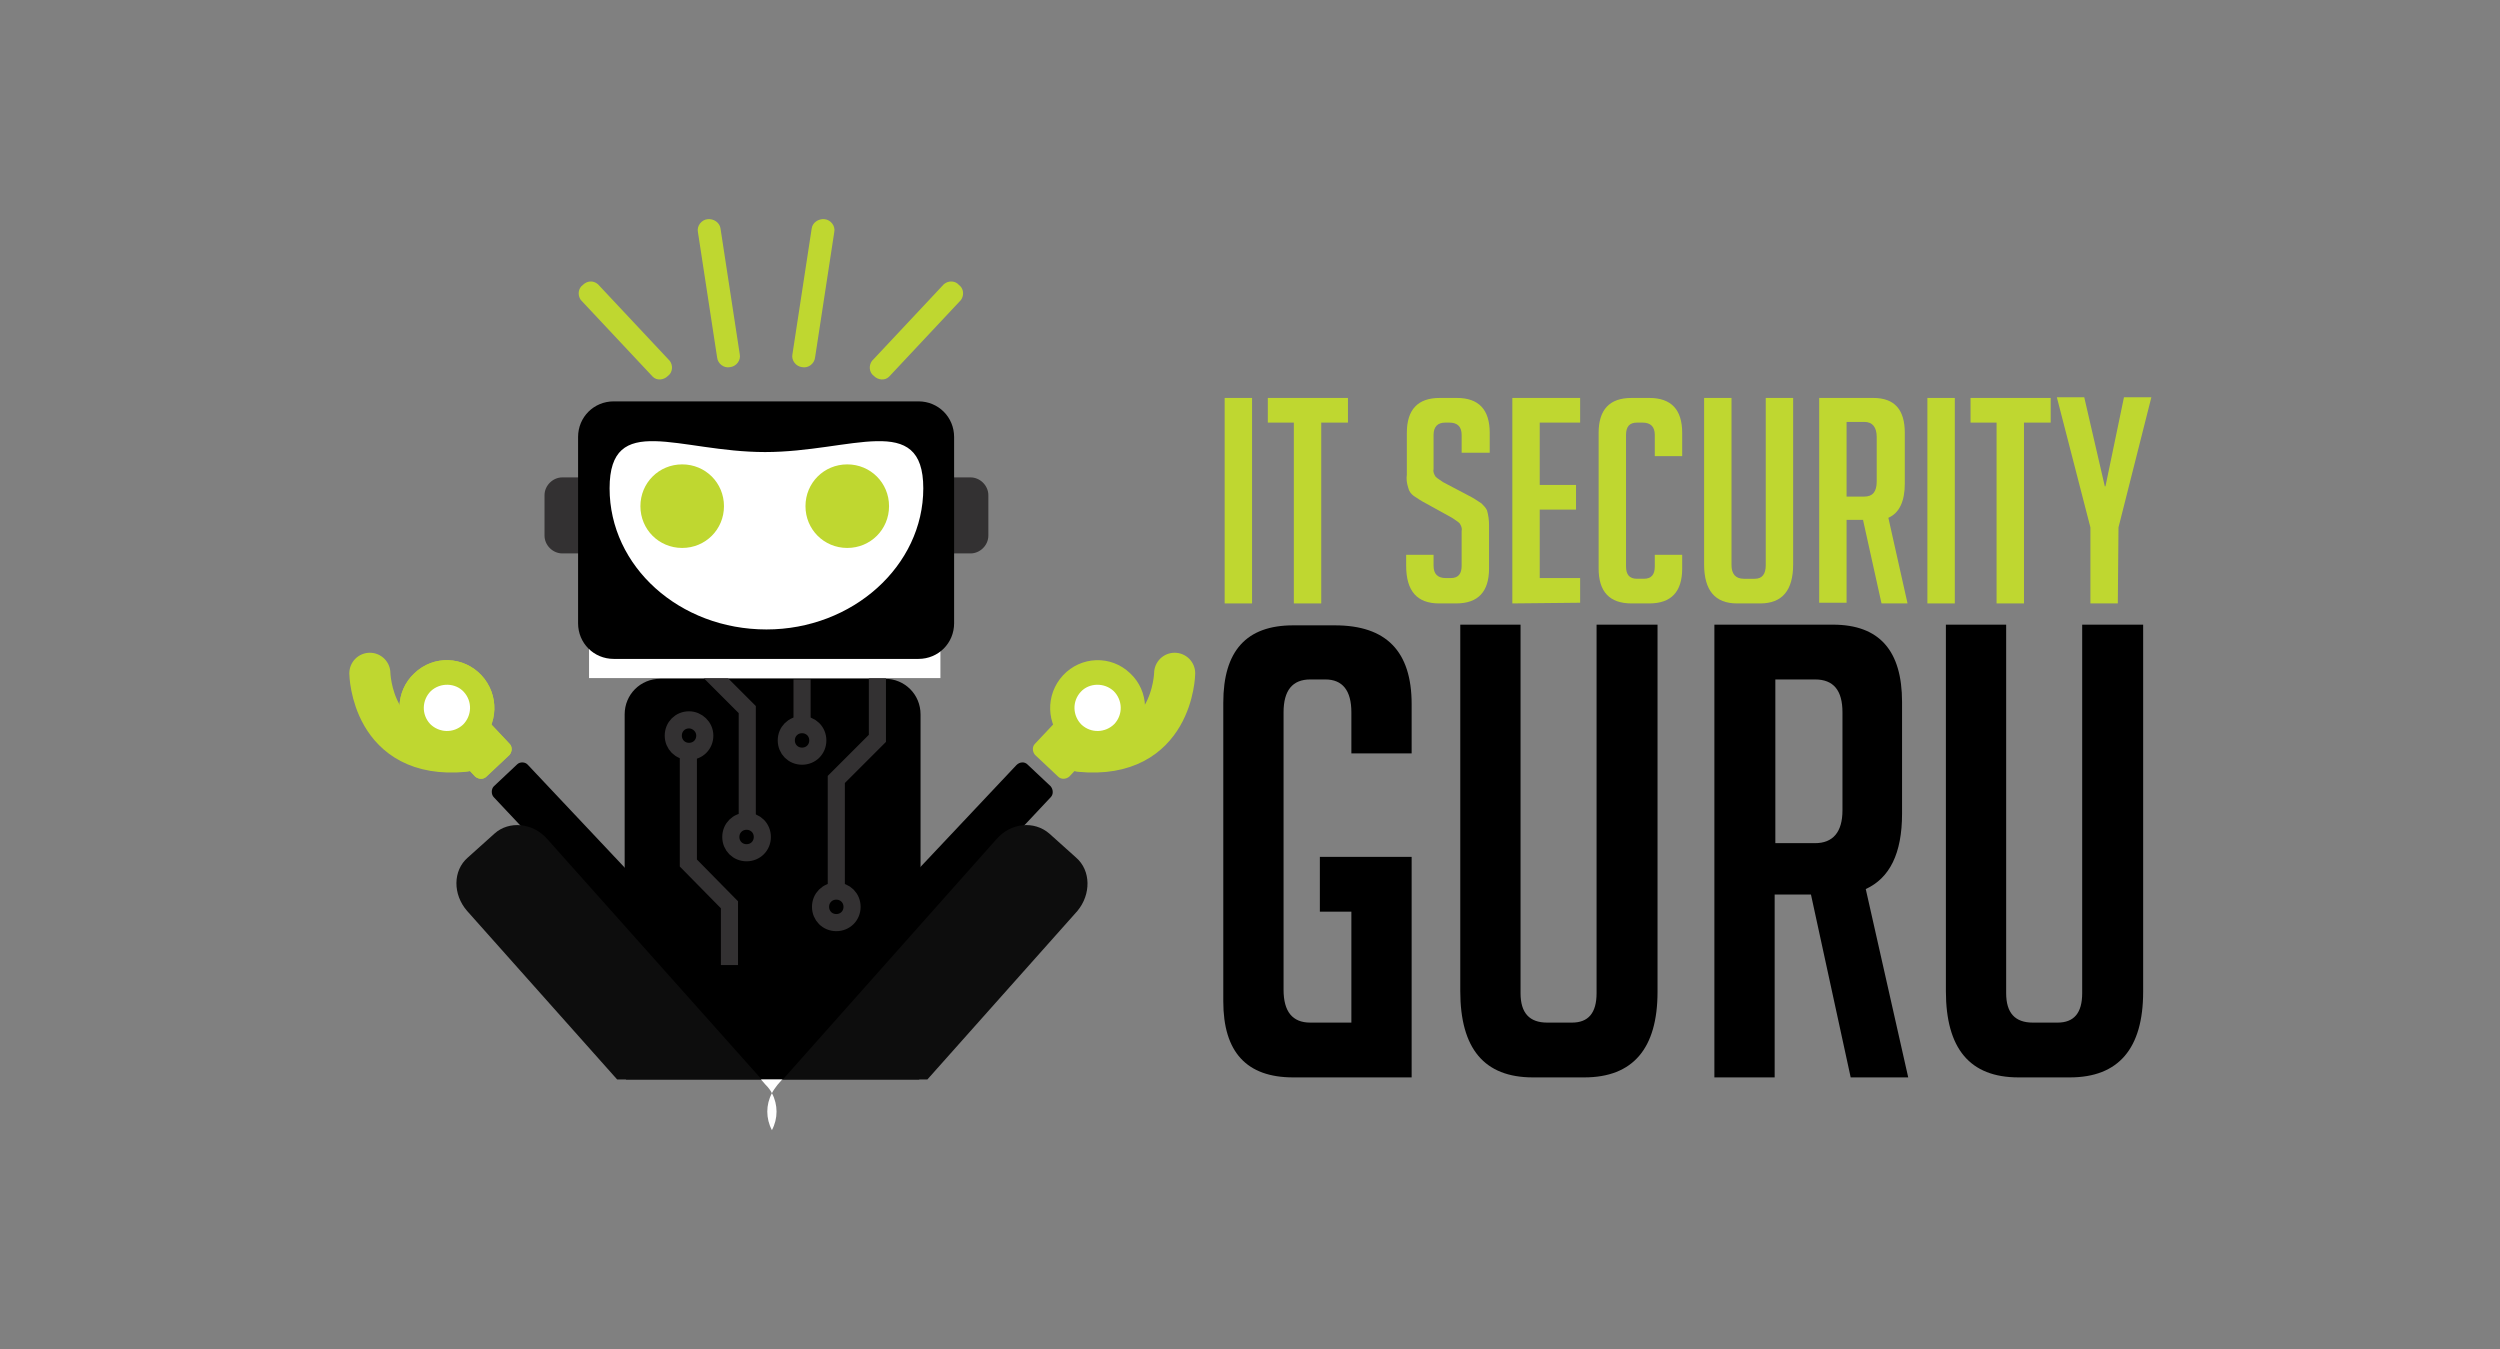 <?xml version="1.0" encoding="UTF-8"?> <svg xmlns="http://www.w3.org/2000/svg" xmlns:xlink="http://www.w3.org/1999/xlink" version="1.1" id="Layer_1" x="0px" y="0px" width="365px" height="197px" viewBox="0 0 365 197" style="enable-background:new 0 0 365 197;" xml:space="preserve"><rect x="0" y="0" width="365" height="197" fill="#808080" stroke="none"/> <style type="text/css"> .st0{fill:none;stroke:#333132;stroke-width:2.5;stroke-miterlimit:10;} .st1{fill:#FFFFFF;} .st2{fill:#BFD730;} .st3{fill:#333132;} .st4{fill:none;stroke:#BFD730;stroke-width:4;stroke-linecap:round;stroke-miterlimit:10;} .st5{fill:none;stroke:#BFD730;stroke-width:6;stroke-linecap:round;stroke-miterlimit:10;} .st6{fill:#0D0D0D;} </style> <path d="M134.4,156.2v-51.9c0-2.9-2.3-5.2-5.2-5.2H96.4c-2.9,0-5.2,2.3-5.2,5.2v51.9c0,0.5,0.1,1,0.2,1.4h42.8 C134.3,157.1,134.4,156.7,134.4,156.2z"></path> <line class="st0" x1="117.1" y1="99.2" x2="117.1" y2="105.8"></line> <path class="st0" d="M119.4,108.1c0,1.3-1,2.3-2.3,2.3s-2.3-1-2.3-2.3c0-1.3,1-2.3,2.3-2.3C118.4,105.8,119.4,106.8,119.4,108.1z"></path> <polyline class="st0" points="103.1,88.7 103.1,97.6 109.1,103.6 109.1,119.7 "></polyline> <path class="st0" d="M106.7,122.2c0-1.3,1-2.3,2.3-2.3c1.3,0,2.3,1,2.3,2.3c0,1.3-1,2.3-2.3,2.3 C107.7,124.5,106.7,123.5,106.7,122.2z"></path> <polyline class="st0" points="106.5,140.9 106.5,132.1 100.5,126 100.5,110 "></polyline> <path class="st0" d="M102.9,107.4c0,1.3-1,2.3-2.3,2.3c-1.3,0-2.3-1-2.3-2.3c0-1.3,1-2.3,2.3-2.3 C101.8,105.1,102.9,106.1,102.9,107.4C102.9,107.4,102.9,107.4,102.9,107.4z"></path> <polyline class="st0" points="128.1,98.9 128.1,107.8 122.1,113.8 122.1,129.9 "></polyline> <path class="st0" d="M124.4,132.4c0-1.3-1-2.3-2.3-2.3c-1.3,0-2.3,1-2.3,2.3c0,1.3,1,2.3,2.3,2.3 C123.4,134.7,124.4,133.7,124.4,132.4C124.4,132.4,124.4,132.4,124.4,132.4z"></path> <rect x="86" y="71.5" class="st1" width="51.3" height="27.5"></rect> <path d="M192.7,133.1v-8h13.4v32.2h-17.3c-6.8,0-10.2-3.7-10.2-11.1v-43.6c0-7.6,3.4-11.3,10.2-11.3h6.1c7.5,0,11.2,3.8,11.2,11.5 v7.2h-8.8V104c0-3.2-1.3-4.8-3.8-4.8h-2.2c-2.6,0-3.9,1.6-3.9,4.8v40.5c0,3.2,1.3,4.8,3.9,4.8h6v-16.2H192.7z"></path> <path d="M242,91.2v53.6c0,8.3-3.6,12.5-10.7,12.5h-7.5c-7.1,0-10.6-4.2-10.6-12.6V91.2h8.8V145c0,2.9,1.3,4.3,3.9,4.3h3.6 c2.4,0,3.6-1.4,3.6-4.3V91.2H242z"></path> <path d="M250.3,91.2h17.3c6.8,0,10.1,3.8,10.1,11.3v16.3c0,5.8-1.8,9.4-5.3,11l6.2,27.5h-8.4l-5.8-26.7h-5.3v26.7h-8.8V91.2z M259.2,123.1h5.8c2.6,0,4-1.6,4-4.8V104c0-3.2-1.3-4.8-4-4.8h-5.8L259.2,123.1z"></path> <path d="M312.9,91.2v53.6c0,8.3-3.6,12.5-10.7,12.5h-7.5c-7.1,0-10.6-4.2-10.6-12.6V91.2h8.8V145c0,2.9,1.3,4.3,3.9,4.3h3.6 c2.4,0,3.6-1.4,3.6-4.3V91.2H312.9z"></path> <path class="st2" d="M178.8,88.1v-30h4v30L178.8,88.1z"></path> <path class="st2" d="M192.9,61.7v26.4h-4V61.7h-3.8v-3.6h11.7v3.6L192.9,61.7z"></path> <path class="st2" d="M213.4,66.1v-2.6c0-1.2-0.6-1.8-1.8-1.8h-0.6c-1.1,0-1.7,0.6-1.7,1.8v5c-0.1,0.4,0.1,0.8,0.3,1.1 c0.3,0.3,0.7,0.5,1.1,0.8l3.8,2c0.6,0.3,1.2,0.7,1.8,1.1c0.3,0.3,0.6,0.6,0.8,1c0.2,0.7,0.3,1.4,0.3,2.2V83c0,3.4-1.6,5.1-4.8,5.1 h-2.5c-3.2,0-4.8-1.8-4.8-5.5V81h4v1.6c0,1.2,0.6,1.8,1.8,1.8h0.7c1.1,0,1.6-0.6,1.6-1.8v-5.1c0.1-0.4-0.1-0.8-0.3-1.1 c-0.3-0.3-0.7-0.5-1.1-0.8l-3.8-2.1c-0.6-0.3-1.2-0.7-1.8-1.1c-0.4-0.3-0.7-0.7-0.8-1.2c-0.2-0.6-0.3-1.3-0.2-1.9v-6.1 c0-3.4,1.6-5.1,4.8-5.1h2.5c3.2,0,4.8,1.7,4.8,5.1v2.9L213.4,66.1z"></path> <path class="st2" d="M220.8,88.1v-30h9.9v3.6h-5.9v9.1h5.3v3.6h-5.3v10h5.9v3.6L220.8,88.1z"></path> <path class="st2" d="M245.6,81V83c0,3.4-1.6,5.1-4.8,5.1h-2.6c-3.2,0-4.8-1.7-4.8-5.1V63.2c0-3.4,1.6-5.1,4.8-5.1h2.6 c3.2,0,4.8,1.7,4.8,5.1v3.4h-4v-3.1c0-1.2-0.6-1.8-1.8-1.8H239c-1.1,0-1.6,0.6-1.6,1.8v19.2c0,1.2,0.5,1.8,1.6,1.8h1 c1.1,0,1.6-0.6,1.6-1.8V81H245.6z"></path> <path class="st2" d="M261.8,58.1v24.3c0,3.8-1.6,5.7-4.8,5.7h-3.4c-3.2,0-4.8-1.9-4.8-5.7V58.1h4v24.4c0,1.3,0.6,2,1.8,2h1.6 c1.1,0,1.6-0.7,1.6-2V58.1H261.8z"></path> <path class="st2" d="M265.6,58.1h7.9c3.1,0,4.6,1.7,4.6,5.1v7.4c0,2.6-0.8,4.3-2.4,5l2.8,12.5h-3.8L272,75.9h-2.4v12.1h-4 L265.6,58.1z M269.6,72.5h2.6c1.2,0,1.8-0.7,1.8-2.2v-6.5c0-1.4-0.6-2.2-1.8-2.2h-2.6V72.5z"></path> <path class="st2" d="M281.4,88.1v-30h4v30L281.4,88.1z"></path> <path class="st2" d="M295.5,61.7v26.4h-4V61.7h-3.8v-3.6h11.7v3.6L295.5,61.7z"></path> <path class="st2" d="M309.2,88.1h-4V77l-4.9-19h4l3,13h0.1l2.7-13h4l-4.8,19L309.2,88.1z"></path> <path class="st3" d="M90.6,78.2c0,1.4-1.2,2.6-2.6,2.6l0,0h-5.9c-1.4,0-2.6-1.2-2.6-2.6v-5.9c0-1.4,1.2-2.6,2.6-2.6c0,0,0,0,0,0h5.9 c1.4,0,2.6,1.2,2.6,2.6c0,0,0,0,0,0V78.2z"></path> <path class="st3" d="M135.8,69.7h5.9c1.4,0,2.6,1.2,2.6,2.6c0,0,0,0,0,0v5.9c0,1.4-1.2,2.6-2.6,2.6l0,0h-5.9c-1.4,0-2.6-1.2-2.6-2.6 v-5.9C133.1,70.8,134.3,69.7,135.8,69.7C135.8,69.7,135.8,69.7,135.8,69.7z"></path> <path d="M89.6,58.6h44.5c2.9,0,5.2,2.3,5.2,5.2V91c0,2.9-2.3,5.2-5.2,5.2H89.6c-2.9,0-5.2-2.3-5.2-5.2l0,0V63.8 C84.4,60.9,86.7,58.6,89.6,58.6L89.6,58.6z"></path> <path class="st1" d="M134.8,71.3c0,11.3-10.3,20.6-22.9,20.6C99.2,91.9,89,82.7,89,71.3C89,60,99.1,66,111.7,66S134.8,60,134.8,71.3 z"></path> <path class="st2" d="M129.8,73.9c0,3.4-2.7,6.1-6.1,6.1c-3.4,0-6.1-2.7-6.1-6.1c0-3.4,2.7-6.1,6.1-6.1c0,0,0,0,0,0 C127.1,67.8,129.8,70.5,129.8,73.9z"></path> <path class="st2" d="M105.7,73.9c0,3.4-2.7,6.1-6.1,6.1c-3.4,0-6.1-2.7-6.1-6.1c0-3.4,2.7-6.1,6.1-6.1c0,0,0,0,0,0 C103,67.8,105.7,70.5,105.7,73.9z"></path> <path class="st2" d="M140,41.6c0.7,0.5,0.8,1.5,0.3,2.2L129.8,55c-0.6,0.6-1.6,0.5-2.2-0.1l0,0c-0.7-0.5-0.8-1.5-0.3-2.2l10.5-11.2 C138.5,40.9,139.5,41,140,41.6L140,41.6z"></path> <path class="st2" d="M85.1,41.6c-0.7,0.5-0.8,1.5-0.3,2.2L95.3,55c0.6,0.6,1.6,0.5,2.2-0.1l0,0c0.7-0.5,0.8-1.5,0.3-2.2L87.3,41.5 C86.6,40.9,85.7,41,85.1,41.6L85.1,41.6z"></path> <path class="st2" d="M103.3,32c-0.9,0.1-1.6,1-1.4,1.9l2.8,18.3c0.1,0.9,1,1.6,1.9,1.4l0,0c0.9-0.1,1.6-1,1.4-1.9c0,0,0,0,0,0 l-2.8-18.3C105.1,32.5,104.2,31.9,103.3,32C103.3,32,103.3,32,103.3,32L103.3,32z"></path> <path class="st2" d="M120.4,32c0.9,0.1,1.6,1,1.4,1.9c0,0,0,0,0,0l-2.8,18.3c-0.1,0.9-1,1.6-1.9,1.4l0,0c-0.9-0.1-1.6-1-1.4-1.9 c0,0,0,0,0,0l2.8-18.3C118.6,32.5,119.5,31.9,120.4,32L120.4,32z"></path> <path d="M112.9,149.7c0.4,0.4,0.4,1.2,0,1.6l-3.4,3.2c-0.4,0.4-1.1,0.4-1.6,0l-35.8-38.1c-0.4-0.4-0.4-1.2,0-1.6c0,0,0,0,0,0 l3.4-3.2c0.4-0.4,1.2-0.4,1.6,0.1c0,0,0,0,0,0L112.9,149.7z"></path> <path class="st2" d="M74.4,108.6c0.4,0.4,0.4,1.1,0,1.6l-3.4,3.2c-0.4,0.4-1.1,0.4-1.6,0c0,0,0,0,0,0l-3.2-3.4 c-0.4-0.4-0.4-1.1,0-1.6c0,0,0,0,0,0l3.4-3.2c0.4-0.4,1.1-0.4,1.6,0c0,0,0,0,0,0L74.4,108.6z"></path> <path class="st2" d="M70.3,98.6c2.6,2.8,2.5,7.2-0.3,9.8c-2.8,2.6-7.2,2.5-9.8-0.3c-2.6-2.8-2.5-7.2,0.3-9.8c0,0,0,0,0,0 C63.3,95.6,67.7,95.8,70.3,98.6z"></path> <path class="st1" d="M67.7,101c1.3,1.4,1.2,3.5-0.1,4.8c-1.4,1.3-3.5,1.2-4.8-0.1c-1.3-1.4-1.2-3.5,0.1-4.8c0,0,0,0,0,0 C64.3,99.6,66.5,99.7,67.7,101C67.7,101,67.7,101,67.7,101z"></path> <path class="st4" d="M54,98.3c0,0,0.2,12.7,13.8,11.4"></path> <path class="st2" d="M74.4,108.6c0.4,0.4,0.4,1.1,0,1.6l-3.4,3.2c-0.4,0.4-1.1,0.4-1.6,0c0,0,0,0,0,0l-3.2-3.4 c-0.4-0.4-0.4-1.1,0-1.6c0,0,0,0,0,0l3.4-3.2c0.4-0.4,1.1-0.4,1.6,0c0,0,0,0,0,0L74.4,108.6z"></path> <path class="st2" d="M70.3,98.6c2.6,2.8,2.5,7.2-0.3,9.8c-2.8,2.6-7.2,2.5-9.8-0.3c-2.6-2.8-2.5-7.2,0.3-9.8c0,0,0,0,0,0 C63.3,95.6,67.7,95.8,70.3,98.6z"></path> <path class="st1" d="M67.7,101c1.3,1.4,1.2,3.5-0.1,4.8c-1.4,1.3-3.5,1.2-4.8-0.1c-1.3-1.4-1.2-3.5,0.1-4.8c0,0,0,0,0,0 C64.3,99.6,66.5,99.7,67.7,101C67.7,101,67.7,101,67.7,101z"></path> <path class="st5" d="M54,98.3c0,0,0.2,12.7,13.8,11.4"></path> <path d="M112.6,149.7c-0.4,0.4-0.4,1.2,0,1.6l3.4,3.2c0.4,0.4,1.1,0.4,1.6,0l35.8-38.1c0.4-0.4,0.4-1.1,0-1.6c0,0,0,0,0,0l-3.4-3.2 c-0.4-0.4-1.1-0.4-1.6,0.1c0,0,0,0,0,0L112.6,149.7z"></path> <path class="st2" d="M151.1,108.6c-0.4,0.4-0.4,1.1,0,1.6l3.4,3.2c0.4,0.4,1.1,0.4,1.6,0c0,0,0,0,0,0l3.2-3.4c0.4-0.4,0.4-1.1,0-1.6 c0,0,0,0,0,0l-3.4-3.2c-0.4-0.4-1.1-0.4-1.6,0c0,0,0,0,0,0L151.1,108.6z"></path> <path class="st2" d="M155.2,98.6c-2.6,2.8-2.5,7.2,0.3,9.8c2.8,2.6,7.2,2.5,9.8-0.3c2.6-2.8,2.5-7.2-0.3-9.8c0,0,0,0,0,0 C162.2,95.6,157.8,95.8,155.2,98.6z"></path> <path class="st1" d="M157.8,101c-1.3,1.4-1.2,3.5,0.1,4.8c1.4,1.3,3.5,1.2,4.8-0.1c1.3-1.4,1.2-3.5-0.1-4.8 C161.2,99.6,159,99.7,157.8,101C157.8,101,157.8,101,157.8,101z"></path> <path class="st5" d="M171.5,98.3c0,0-0.2,12.7-13.8,11.4"></path> <path class="st6" d="M79.9,122.5c-2.1-2.4-5.6-2.7-7.7-0.8l-3.9,3.5c-2.2,1.9-2.2,5.4-0.1,7.8l21.9,24.6h21.1L79.9,122.5z"></path> <path class="st6" d="M157.1,125.2l-3.9-3.5c-2.2-1.9-5.6-1.6-7.7,0.8l-31.2,35.1h21.1l21.9-24.6 C159.3,130.6,159.3,127.1,157.1,125.2z"></path> <path class="st1" d="M112.7,159.6c0.2-0.4,0.5-0.8,0.8-1.2l0.7-0.8h-3.1l0.7,0.8C112.2,158.8,112.5,159.2,112.7,159.6z"></path> <path class="st1" d="M112.7,165c0.9-1.7,0.9-3.7,0-5.4C111.8,161.3,111.8,163.3,112.7,165z"></path> </svg> 